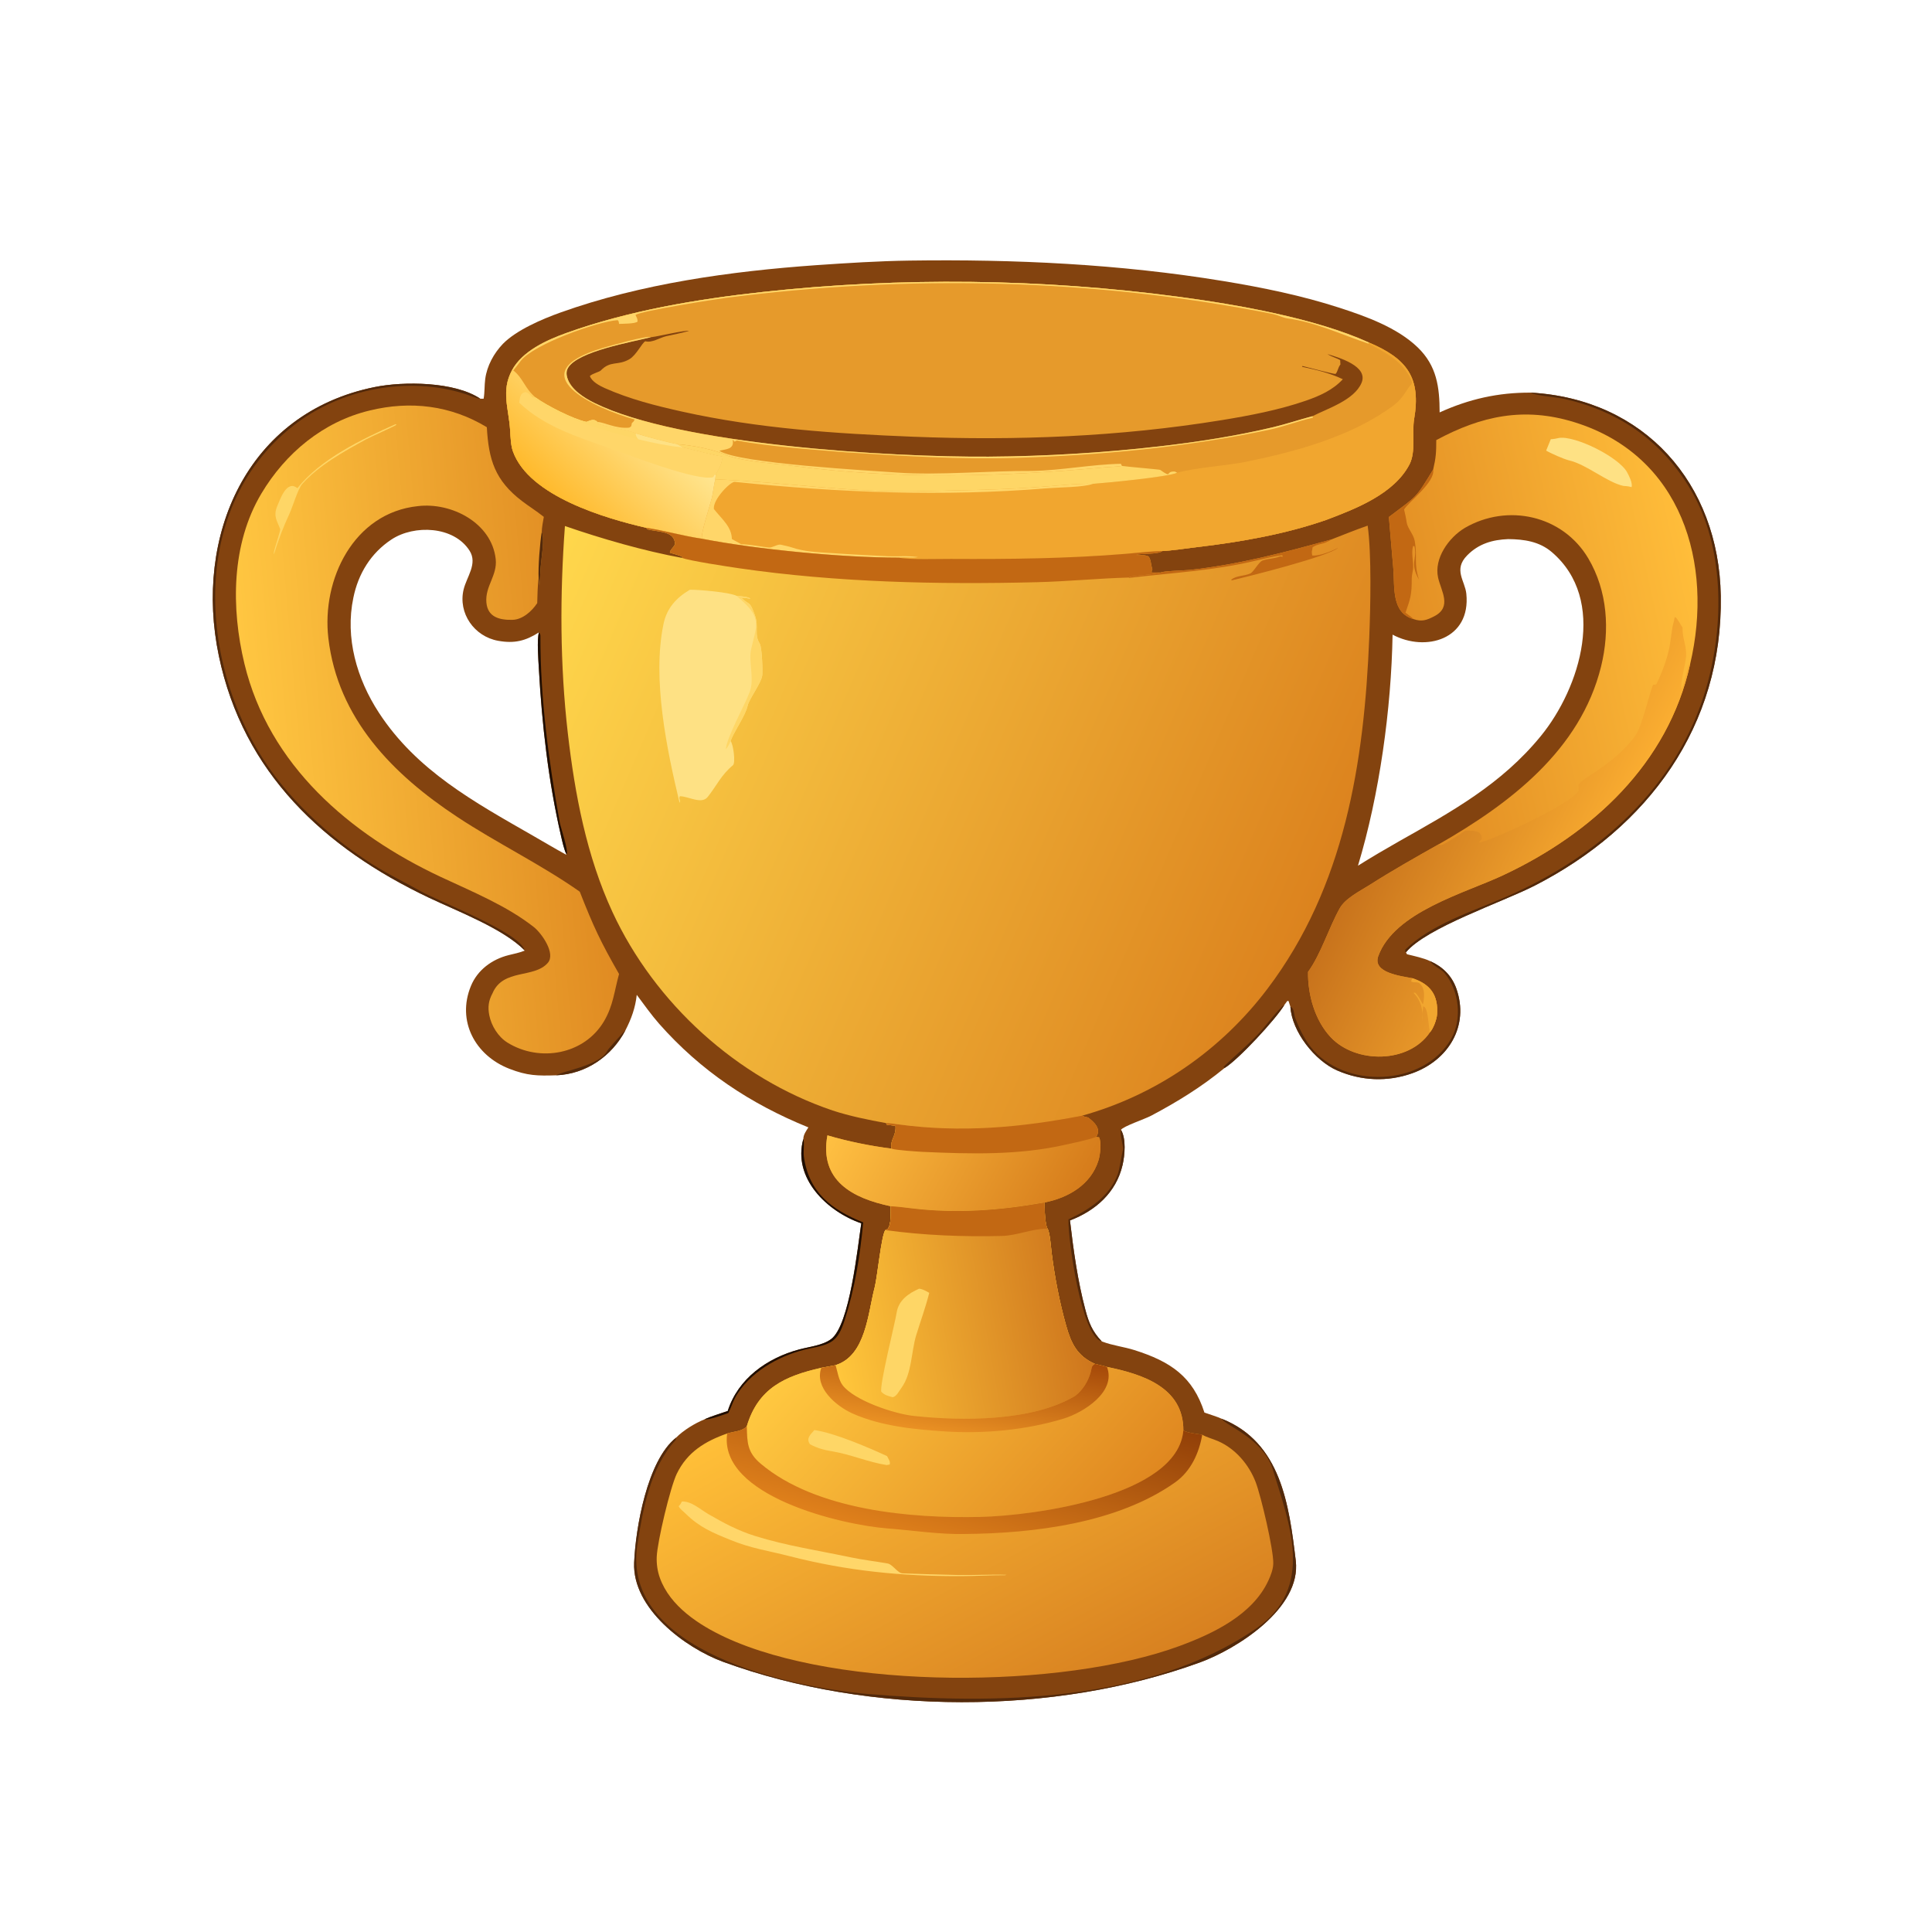 <?xml version="1.0" encoding="utf-8" ?><svg xmlns="http://www.w3.org/2000/svg" xmlns:xlink="http://www.w3.org/1999/xlink" width="2914" height="2914" viewBox="0 0 2914 2914"><path fill="#83430F" transform="scale(2.846 2.846)" d="M254.528 211.301C255.121 211.3 255.714 211.299 256.307 211.299C256.914 207.851 256.694 204.319 257.152 200.853C258.067 193.916 261.699 187.253 266.512 182.237C273.666 174.929 287.286 169.112 296.963 165.647C339.847 150.287 387.299 143.748 432.584 140.526C448.955 139.405 465.605 138.333 482 138.103C537.618 137.322 593.352 139.91 648.297 148.952C669.055 152.368 689.789 156.597 709.859 163.1C723.956 167.667 740.481 173.607 751.355 184.123C761.489 193.922 762.925 205.166 762.959 218.568C778.546 211.476 794.04 207.976 811.232 208.086C871.48 211.461 910.959 256.186 911.945 315.783C913.088 384.796 873.316 438.625 813.345 469.342C796.158 478.145 755.808 491.644 745.111 504.69L745.635 505.716C749.376 506.648 754.61 507.734 757.967 509.382C764.541 512.329 769.361 517.06 771.78 523.826C778.831 543.71 767.553 562.01 748.312 568.829C735.272 573.451 721.433 572.86 708.692 567.314C696.808 562.142 684.673 546.762 683.874 533.555L682.878 530.491L682.222 530.486L680.709 532.525C676.151 540.133 656.122 561.733 648.929 566.045C636.707 576.071 623.98 583.917 610.01 591.315C606.702 593.067 595.468 596.822 594.066 598.759C596.903 603.403 596.123 612.287 594.898 617.507C591.487 632.044 580.595 641.621 567.045 646.794C568.894 662.585 571.101 678.665 575.184 694.07C577.024 701.013 578.865 705.588 583.875 710.876L584.303 711.042C589.669 713.078 595.723 713.765 601.215 715.506C620.263 721.541 632.19 729.479 638.311 748.633C640.734 749.456 645.308 750.877 647.454 751.887C678.839 764.371 683.139 797.379 686.708 827.109C689.74 852.358 655.291 873.97 635.941 881.02C558.408 909.265 460.693 909.049 383.283 880.722C362.888 873.239 335.089 852.32 336.075 828.186C336.818 809.998 342.988 774.004 358.316 761.901C362.053 758.073 368.371 754.205 373.33 752.225C376.188 750.823 382.383 748.921 385.68 747.772C391.142 730.599 406.543 719.725 423.528 715.164C428.9 713.722 435.939 713.041 440.451 709.688C450.36 702.326 454.525 660.896 456.46 648.322C438.317 642.049 419.956 624.41 425.742 603.612C425.752 601.335 427.228 599.351 428.422 597.481C397.646 584.999 371.417 567.583 349.304 542.546C345.334 538.052 341.096 532.099 337.46 527.236C336.73 534.062 334.564 540.025 331.433 546.08C324.101 559.843 310.615 569.169 294.854 569.873C284.881 570.189 279.482 570.145 269.874 566.391C251.787 559.323 241.964 541.101 249.561 522.556C253.044 514.055 260.721 508.407 269.52 506.195C272.193 505.523 275.603 504.868 278.14 503.756C266.748 492.134 242.48 482.944 227.261 475.711C171.887 449.396 128.969 409.649 115.978 347.559C102.741 284.293 130.519 218.954 198.511 205.144C214.021 201.994 241.012 202.22 254.528 211.301ZM738.017 336.342C737.345 375.688 731.065 421.158 719.679 458.792C727.117 454.108 733.67 450.319 741.255 445.974C769.164 430.198 795.65 415.757 816.656 389.987C837.454 364.47 851.994 317.868 822.406 292.597C815.797 286.952 807.745 285.784 799.251 285.71C791.066 286.044 783.673 288.069 777.508 294.376C770.107 301.948 776.402 307.784 777.105 314.662C779.577 338.838 755.568 345.724 738.017 336.342ZM285.633 335.133C278.531 339.664 272.579 341.165 263.991 339.598C251.352 337.331 242.674 325.015 245.703 312.397C247.31 305.706 253.226 298.736 248.87 291.875C240.535 278.745 219.535 277.969 207.495 285.894C196.508 293.125 189.838 304.128 187.268 316.786C182.789 338.052 189.133 359.801 200.776 377.67C220.811 408.423 251.461 425.112 282.358 442.837C287.476 445.772 294.428 449.905 299.763 452.8C299.924 452.811 300.086 452.821 300.248 452.832C298.954 450.388 297.988 445.881 297.333 443.05C290.604 413.98 287.226 384.035 285.578 354.27C285.345 350.061 284.458 338.852 285.633 335.133Z"/><path fill="#52290B" transform="scale(2.846 2.846)" d="M647.454 751.887C678.839 764.371 683.139 797.379 686.708 827.109C689.74 852.358 655.291 873.97 635.941 881.02C558.408 909.265 460.693 909.049 383.283 880.722C362.888 873.239 335.089 852.32 336.075 828.186C336.818 809.998 342.988 774.004 358.316 761.901L358.083 763.204C344.61 777.735 340.629 800.179 337.77 818.752C329.072 875.263 418.954 894.065 459.523 897.719C526.673 903.347 608.531 902.62 665.89 862.924C696.976 841.41 683.32 807.393 674.472 778.625C669.477 762.383 649.323 755.48 647.454 751.887Z"/><path fill="#52290B" transform="scale(2.846 2.846)" d="M278.14 503.756C266.748 492.134 242.48 482.944 227.261 475.711C171.887 449.396 128.969 409.649 115.978 347.559C102.741 284.293 130.519 218.954 198.511 205.144C214.021 201.994 241.012 202.22 254.528 211.301C252.204 211.149 248.912 209.551 246.504 208.786C216.11 199.133 180.667 205.978 155.659 225.428C97.34 270.786 105.662 360.331 147.574 413.667C160.085 429.588 175.929 443.671 192.701 454.971C203.452 462.354 212.602 466.513 223.321 472.491C233.465 478.149 275.661 494.204 278.14 503.756Z"/><path fill="#52290B" transform="scale(2.846 2.846)" d="M811.232 208.086C871.48 211.461 910.959 256.186 911.945 315.783C913.088 384.796 873.316 438.625 813.345 469.342C796.158 478.145 755.808 491.644 745.111 504.69C744.489 503.895 744.659 504.374 744.785 503.203C758.537 489.84 780.312 482.97 797.747 475.454C846.836 454.292 889.265 416.919 904.356 364.118C913.877 331.208 913.785 289.788 896.29 260.009C880.755 233.566 857.936 217.956 828.992 211.399C825.058 210.508 813.022 209.589 811.232 208.086Z"/><path fill="#1F0E02" transform="scale(2.846 2.846)" d="M425.742 603.612C426.402 605.118 425.691 610.392 426.001 612.722C428.552 631.871 440.617 641.032 457.47 647.833C455.819 665.457 453.057 682.768 447.632 699.665C443.889 711.323 440.265 712.374 429.171 714.646C414.862 717.577 399.418 725.725 391.175 738.108C388.457 742.149 387.971 744.997 386 748.858C383.013 749.884 376.159 752.487 373.33 752.225C376.188 750.823 382.383 748.921 385.68 747.772C391.142 730.599 406.543 719.725 423.528 715.164C428.9 713.722 435.939 713.041 440.451 709.688C450.36 702.326 454.525 660.896 456.46 648.322C438.317 642.049 419.956 624.41 425.742 603.612Z"/><path fill="#52290B" transform="scale(2.846 2.846)" d="M757.967 509.382C764.541 512.329 769.361 517.06 771.78 523.826C778.831 543.71 767.553 562.01 748.312 568.829C735.272 573.451 721.433 572.86 708.692 567.314C696.808 562.142 684.673 546.762 683.874 533.555C685.97 534.148 685.664 537.603 686.424 539.566C688.392 544.652 690.988 550.093 694.291 554.423C711.819 577.45 754.619 576.064 769.119 550.386C775.053 539.878 773.242 524.781 765.507 515.647C763.635 513.437 759.33 511.94 757.967 509.382Z"/><path fill="#52290B" transform="scale(2.846 2.846)" d="M566.252 646.224C577.213 640.992 587.648 634.449 592.319 622.422C593.326 619.829 594.315 612.462 595.121 609.361C595.57 607.632 593.355 601.85 594.066 598.759C596.903 603.403 596.123 612.287 594.898 617.507C591.487 632.044 580.595 641.621 567.045 646.794C568.894 662.585 571.101 678.665 575.184 694.07C577.024 701.013 578.865 705.588 583.875 710.876C573.112 708.751 565.886 656.26 566.252 646.224Z"/><path fill="#52290B" transform="scale(2.846 2.846)" d="M294.854 569.873C296.928 567.882 318.065 564.747 321.815 556.893C322.282 555.914 331.085 546.179 331.433 546.08C324.101 559.843 310.615 569.169 294.854 569.873Z"/><path fill="#52290B" transform="scale(2.846 2.846)" d="M648.929 566.045L648.417 565.38C654.873 559.127 661.285 553.916 667.608 547.113C670.574 543.922 678.354 533.621 680.709 532.525C676.151 540.133 656.122 561.733 648.929 566.045Z"/><defs><linearGradient id="gradient_0" gradientUnits="userSpaceOnUse" x1="695.304" y1="482.612" x2="288.11" y2="307.676"><stop offset="0" stop-color="#DC831E"/><stop offset="1" stop-color="#FFD74C"/></linearGradient></defs><path fill="url(#gradient_0)" transform="scale(2.846 2.846)" d="M271.393 196.13C276.935 185.997 289.681 180.247 300.102 176.501C333.15 164.619 369.383 158.545 404.104 154.75C477.228 146.756 552.089 147.583 624.986 157.331C655.528 161.416 696.973 168.612 725.354 181.476C745.683 190.049 753.222 200.143 749.422 222.204C748.24 229.069 750.471 239.281 746.995 246.077C738.857 261.752 718.635 269.578 702.98 275.488C681.179 283.116 657.18 287.296 634.339 289.954C629.745 290.488 620.252 291.921 616.121 292.006C613.567 294.043 603.924 293.117 602.219 294.144C604.483 294.171 606.716 293.933 608.671 294.907C610.059 296.584 609.85 299.227 610.726 301.693C610.26 302.88 610.361 302.301 610.34 303.414L615.188 303.422C615.932 302.604 628.52 302.289 630.821 302.029C657.034 299.071 680.253 292.899 705.54 285.908C711.801 283.503 718.529 280.726 724.816 278.57C726.95 293.837 726.295 322.193 725.66 337.915C722.984 404.104 712.684 469.904 671.712 524.025C647.042 556.612 612.89 580.258 573.466 591.286C574.739 591.853 575.257 592.021 576.633 592.229C579.954 594.844 583.726 598.159 580.929 602.538L582.46 602.721C583.874 605.339 583.056 612.059 582.18 614.9C578.15 627.962 565.981 634.866 553.507 637.281C529.995 641.507 506.719 643.239 483.067 640.368C479.566 639.943 475.525 639.419 472.025 639.262C451.81 635.01 434.125 625.705 438.506 601.695C449.316 604.894 461.333 607.332 472.518 608.733C471.442 604.078 475.077 602.164 474.568 596.667L469.891 596.032L469.625 595.214C460.243 593.493 450.306 591.51 441.271 588.529C390.638 571.446 347.005 531.747 324.596 483.368C310.823 453.635 304.638 420.801 300.923 388.551C296.737 352.199 296.701 315.196 299.393 278.776C318.953 285.537 341.229 291.952 361.466 295.673L361.641 295.136C360.049 294.212 357.036 293.569 355.055 292.937C354.793 291.874 356.562 290.544 357.716 288.505C357.739 281.24 348.983 282.055 342.995 280.508L342.535 279.726C321.362 274.839 280.341 263.086 271.822 239.158C270.707 236.026 270.557 231.484 270.349 228.044C269.653 216.501 265.417 207.11 271.393 196.13Z"/><path fill="#E69A2B" transform="scale(2.846 2.846)" d="M271.393 196.13C276.935 185.997 289.681 180.247 300.102 176.501C333.15 164.619 369.383 158.545 404.104 154.75C477.228 146.756 552.089 147.583 624.986 157.331C655.528 161.416 696.973 168.612 725.354 181.476C745.683 190.049 753.222 200.143 749.422 222.204C748.24 229.069 750.471 239.281 746.995 246.077C738.857 261.752 718.635 269.578 702.98 275.488C681.179 283.116 657.18 287.296 634.339 289.954C629.745 290.488 620.252 291.921 616.121 292.006C609.877 292.156 603.152 292.975 596.88 293.495C565.96 296.062 534.895 296.371 503.883 296.202C497.168 296.165 482.522 296.726 476.388 295.535C446.008 295.523 401.03 291.154 372.027 285.508C361.91 284.054 352.197 281.152 342.535 279.726C321.362 274.839 280.341 263.086 271.822 239.158C270.707 236.026 270.557 231.484 270.349 228.044C269.653 216.501 265.417 207.11 271.393 196.13Z"/><path fill="#F1A62F" transform="scale(2.846 2.846)" d="M725.354 181.476C745.683 190.049 753.222 200.143 749.422 222.204C748.24 229.069 750.471 239.281 746.995 246.077C738.857 261.752 718.635 269.578 702.98 275.488C681.179 283.116 657.18 287.296 634.339 289.954C629.745 290.488 620.252 291.921 616.121 292.006C609.877 292.156 603.152 292.975 596.88 293.495C565.96 296.062 534.895 296.371 503.883 296.202C497.168 296.165 482.522 296.726 476.388 295.535C446.008 295.523 401.03 291.154 372.027 285.508C371.183 283.288 376.541 266.984 377.308 263.721C378.01 260.734 378.247 257.001 379.127 254.031C415.542 255.482 451.54 261.291 488.193 260.324C508.353 259.793 528.38 259.712 548.526 258.241C556.427 257.805 571.842 256.018 579.253 256.416C586.102 255.901 618.772 252.839 623.86 250.538C633.304 247.839 649.741 246.825 660.194 244.762C686.864 239.336 716.184 231.363 738.321 215.023C742.494 211.944 743.91 209.262 746.632 205.229C747.74 203.587 748.99 203.713 747.761 201.06C743.334 191.5 734.109 186.684 725.222 182.13L725.354 181.476Z"/><path fill="#FFD669" transform="scale(2.846 2.846)" d="M379.127 254.031C415.542 255.482 451.54 261.291 488.193 260.324C508.353 259.793 528.38 259.712 548.526 258.241C556.427 257.805 571.842 256.018 579.253 256.416C574.442 258.28 561.166 258.261 555.139 258.756C499.637 263.314 444.71 261.077 389.408 255.381C387.144 255.148 377.73 264.688 378.332 269.765C382.645 275.212 387.748 279.148 387.864 285.665C387.866 285.748 391.97 287.847 392.734 288.402L393.446 288.434C398.129 288.667 402.655 289.594 407.298 290.171C409.102 290.498 412.114 288.254 413.773 288.664C415.547 289.101 417.907 289.529 419.623 290.114C426.376 292.419 432.854 292.565 439.932 293.06C450.112 293.772 460.529 294.291 470.742 294.795C477.14 295.03 479.536 294.379 486.53 295.223C483.271 295.887 480.145 295.043 476.388 295.535C446.008 295.523 401.03 291.154 372.027 285.508C371.183 283.288 376.541 266.984 377.308 263.721C378.01 260.734 378.247 257.001 379.127 254.031Z"/><defs><linearGradient id="gradient_1" gradientUnits="userSpaceOnUse" x1="296.54" y1="266.012" x2="340.782" y2="219.827"><stop offset="0" stop-color="#FFBA2D"/><stop offset="1" stop-color="#FFE48D"/></linearGradient></defs><path fill="url(#gradient_1)" transform="scale(2.846 2.846)" d="M271.393 196.13L272.022 196.315C277.394 200.528 277.924 205.7 283.869 210.699C289.726 214.931 303.745 222.12 310.77 223.596C312.933 222.828 314.707 221.699 316.61 223.639L316.603 224.55C320.134 226.266 333.16 227.795 336.896 229.711C341.833 231.278 353.689 234.456 358.961 235.416L362.05 237.202C368.399 238.659 376.843 241.004 382.951 242.067C381.993 247.14 381.602 246.808 379.296 251.525L379.127 254.031C378.247 257.001 378.01 260.734 377.308 263.721C376.541 266.984 371.183 283.288 372.027 285.508C361.91 284.054 352.197 281.152 342.535 279.726C321.362 274.839 280.341 263.086 271.822 239.158C270.707 236.026 270.557 231.484 270.349 228.044C269.653 216.501 265.417 207.11 271.393 196.13Z"/><path fill="#FFD669" transform="scale(2.846 2.846)" d="M275.15 213.395C275.634 210.746 275.488 208.411 278.41 207.797C280.357 208.321 280.839 209.172 282.29 210.719L283.869 210.699C289.726 214.931 303.745 222.12 310.77 223.596C312.933 222.828 314.707 221.699 316.61 223.639L316.603 224.55C320.134 226.266 333.16 227.795 336.896 229.711C341.833 231.278 353.689 234.456 358.961 235.416L362.05 237.202C368.399 238.659 376.843 241.004 382.951 242.067C381.993 247.14 381.602 246.808 379.296 251.525C378.318 251.825 378.78 251.633 378.009 252.852C369.959 255.45 332.026 240.684 322.465 237.326C305.793 231.472 288.149 225.87 275.15 213.395Z"/><path fill="#FED666" transform="scale(2.846 2.846)" d="M283.869 210.699C289.726 214.931 303.745 222.12 310.77 223.596C312.933 222.828 314.707 221.699 316.61 223.639L316.603 224.55C320.134 226.266 333.16 227.795 336.896 229.711C337.158 231.502 337.252 231.451 338.325 232.824C322.116 228.74 295.008 221.567 282.29 210.719L283.869 210.699Z"/><path fill="#FEE184" transform="scale(2.846 2.846)" d="M336.896 229.711C341.833 231.278 353.689 234.456 358.961 235.416L362.05 237.202C353.241 236.187 346.935 234.9 338.325 232.824C337.252 231.451 337.158 231.502 336.896 229.711Z"/><path fill="#83430F" transform="scale(2.846 2.846)" d="M344.9 178.712L345.378 178.661C348.928 178.245 363.319 174.811 365.137 175.376C361.13 176.55 357.083 177.233 353.022 178.18C349.561 178.987 345.548 181.825 342.006 180.869C340.302 181.572 337.282 188.206 333.567 190.364C327.33 193.986 323.683 190.896 318.399 196.331C317.564 197.189 314.001 197.891 312.619 199.29C313.624 202.228 317.717 204.432 320.495 205.668C333.648 211.523 347.649 215.07 361.597 218.163C402.007 227.125 442.766 229.808 483.974 231.451C538.455 233.623 593.298 231.45 647.173 222.707C662.072 220.289 677.751 217.306 692.012 212.37C699.321 209.839 706.347 206.737 711.655 200.982C704.366 197.534 697.855 196.087 690.031 194.368L690.253 193.962L691.02 194.162C693.43 194.778 706.419 198.175 707.772 198.181C708.972 196.99 708.937 195.121 710.375 193.124L710.242 190.876C708.18 189.567 706.057 189.319 703.511 187.645C709.348 189.46 725.463 193.976 721.53 203C717.564 212.101 703.685 216.426 695.55 220.574C688.572 222.397 681.746 224.732 674.719 226.401C654.908 231.107 634.437 234.266 614.219 236.584C584.424 240 553.968 241.809 523.971 242.01C472.317 242.357 359.997 235.833 314.988 213.526C309.469 210.791 302.52 206.415 300.65 200.211C300.097 198.374 300.067 196.629 301.065 194.931C306.239 186.134 335.144 181.198 344.9 178.712Z"/><path fill="#FED666" transform="scale(2.846 2.846)" d="M358.961 235.416C365.896 235.817 379.412 238.296 385.712 241.576C396.521 244.943 410.269 245.601 421.492 247.06C476.122 254.163 530.854 252.725 585.579 247.669C588.594 247.391 591.571 247.425 594.594 246.918C596.403 247.27 614.528 248.785 614.864 249.023C621.623 253.799 617.228 249.509 622.695 249.923L623.86 250.538C618.772 252.839 586.102 255.901 579.253 256.416C571.842 256.018 556.427 257.805 548.526 258.241C528.38 259.712 508.353 259.793 488.193 260.324C451.54 261.291 415.542 255.482 379.127 254.031L379.296 251.525C381.602 246.808 381.993 247.14 382.951 242.067C376.843 241.004 368.399 238.659 362.05 237.202L358.961 235.416Z"/><path fill="#FFD669" transform="scale(2.846 2.846)" d="M316.61 223.639C319.835 223.564 326.362 227.38 333.493 226.622C334.94 225.646 334.369 226.318 334.866 224.236C335.913 223.182 335.763 223.571 336.316 222.311C315.185 216.397 274.449 197.822 319.285 184.442C322.896 183.364 343.171 177.598 344.9 178.712C335.144 181.198 306.239 186.134 301.065 194.931C300.067 196.629 300.097 198.374 300.65 200.211C302.52 206.415 309.469 210.791 314.988 213.526C359.997 235.833 472.317 242.357 523.971 242.01C553.968 241.809 584.424 240 614.219 236.584C634.437 234.266 654.908 231.107 674.719 226.401C681.746 224.732 688.572 222.397 695.55 220.574L695.855 221.351L695.114 221.517C687.805 223.209 680.386 226.111 672.671 227.742C628.842 237.009 583.604 241.207 538.864 242.645C508.898 243.608 478.086 241.64 448.24 239.724C430.67 238.216 407.677 236.68 390.537 233.46L389.302 234.049L388.266 233.011C389.365 238.33 384.63 237.926 381.258 238.908C391.273 245.62 461.192 249.408 475.913 250.468C496.894 251.979 525.41 249.421 547.048 249.588C562.327 249.322 578.616 246.084 594.022 245.795C594.212 246.169 594.403 246.544 594.594 246.918C591.571 247.425 588.594 247.391 585.579 247.669C530.854 252.725 476.122 254.163 421.492 247.06C410.269 245.601 396.521 244.943 385.712 241.576C379.412 238.296 365.896 235.817 358.961 235.416C353.689 234.456 341.833 231.278 336.896 229.711C333.16 227.795 320.134 226.266 316.603 224.55L316.61 223.639Z"/><path fill="#FFD669" transform="scale(2.846 2.846)" d="M271.393 196.13C276.935 185.997 289.681 180.247 300.102 176.501C333.15 164.619 369.383 158.545 404.104 154.75C477.228 146.756 552.089 147.583 624.986 157.331C655.528 161.416 696.973 168.612 725.354 181.476L725.222 182.13C711.01 177.346 697.145 170.677 681.979 168.693C679.479 168.203 676.859 166.861 674.432 166.38C579.372 147.53 480.664 145.44 384.636 157.867C378.515 158.659 339.192 164.863 336.796 166.931C337.543 168.544 337.875 168.74 337.889 170.415C336.686 171.621 330.298 171.538 328.083 171.659C327.888 170.545 328.084 170.508 327.375 169.66C316.605 170.349 282.822 182.435 276.016 191.218C275.265 192.186 272.363 196.02 272.022 196.315L271.393 196.13Z"/><defs><linearGradient id="gradient_2" gradientUnits="userSpaceOnUse" x1="565.519" y1="643.962" x2="450.907" y2="581.242"><stop offset="0" stop-color="#D67C1B"/><stop offset="1" stop-color="#FFC042"/></linearGradient></defs><path fill="url(#gradient_2)" transform="scale(2.846 2.846)" d="M469.625 595.214C471.055 595.114 474.369 595.643 475.958 595.861C509.097 600.395 540.806 597.607 573.466 591.286C574.739 591.853 575.257 592.021 576.633 592.229C579.954 594.844 583.726 598.159 580.929 602.538L582.46 602.721C583.874 605.339 583.056 612.059 582.18 614.9C578.15 627.962 565.981 634.866 553.507 637.281C529.995 641.507 506.719 643.239 483.067 640.368C479.566 639.943 475.525 639.419 472.025 639.262C451.81 635.01 434.125 625.705 438.506 601.695C449.316 604.894 461.333 607.332 472.518 608.733C471.442 604.078 475.077 602.164 474.568 596.667L469.891 596.032L469.625 595.214Z"/><path fill="#C26813" transform="scale(2.846 2.846)" d="M469.625 595.214C471.055 595.114 474.369 595.643 475.958 595.861C509.097 600.395 540.806 597.607 573.466 591.286C574.739 591.853 575.257 592.021 576.633 592.229C579.954 594.844 583.726 598.159 580.929 602.538C576.099 604.297 569.897 605.454 564.836 606.613C539.953 612.309 514.352 611.591 489.023 610.447C486.72 610.343 474.432 609.546 472.518 608.733C471.442 604.078 475.077 602.164 474.568 596.667L469.891 596.032L469.625 595.214Z"/><path fill="#C26813" transform="scale(2.846 2.846)" d="M342.535 279.726C352.197 281.152 361.91 284.054 372.027 285.508C401.03 291.154 446.008 295.523 476.388 295.535C482.522 296.726 497.168 296.165 503.883 296.202C534.895 296.371 565.96 296.062 596.88 293.495C603.152 292.975 609.877 292.156 616.121 292.006C613.567 294.043 603.924 293.117 602.219 294.144C604.483 294.171 606.716 293.933 608.671 294.907C610.059 296.584 609.85 299.227 610.726 301.693C610.26 302.88 610.361 302.301 610.34 303.414L615.188 303.422C611.228 304.693 599.266 305.01 598.118 306.08C582.129 306.51 565.643 308.154 549.399 308.552C496.998 309.836 443.4 308.681 391.491 301.128C386.107 300.344 365.354 297.209 361.466 295.673L361.641 295.136C360.049 294.212 357.036 293.569 355.055 292.937C354.793 291.874 356.562 290.544 357.716 288.505C357.739 281.24 348.983 282.055 342.995 280.508L342.535 279.726Z"/><path fill="#C26813" transform="scale(2.846 2.846)" d="M615.188 303.422C615.932 302.604 628.52 302.289 630.821 302.029C657.034 299.071 680.253 292.899 705.54 285.908C701.738 288.721 698.037 287.982 695.547 290.175C695.568 292.031 694.887 291.491 695.434 294.383C699.164 294.833 705.975 292.048 709.249 290.264C704.083 294.925 661.477 305.538 652.801 307.567L652.456 307.206C655.496 304.92 659.226 305.372 662.511 303.968C664.427 303.149 667.054 297.801 669.088 297.072C672.392 295.889 675.044 296.214 678.535 294.832L679.768 295.116L679.579 294.235C675.465 294.752 670.164 296.006 666.031 297.008C643.626 302.44 621.148 303.553 598.452 306.259L598.118 306.08C599.266 305.01 611.228 304.693 615.188 303.422Z"/><path fill="#FEE184" transform="scale(2.846 2.846)" d="M365.599 312.54C370.434 312.472 386.587 313.873 390.341 315.758C392.07 315.932 396.659 316.166 397.709 317.323C396.157 317.08 394.539 316.654 393.061 317.019C397.494 321.019 397.193 318.245 400.028 325.942C402.366 332.286 399.457 336.209 402.677 341.193C403.871 343.599 404.243 355.743 403.958 357.957C403.442 361.972 396.92 370.601 396.236 373.936C395.136 379.304 388.032 389.137 387.238 392.789C388.685 394.643 389.894 404.361 388.452 405.542C382.231 410.64 379.896 416.261 375.065 422.347C371.81 426.447 365.08 422.09 360.361 421.955C359.38 423.448 360.924 423.619 360.157 425.517C353.355 397.014 345.56 359.82 351.63 330.704C353.383 322.294 358.37 316.824 365.599 312.54Z"/><path fill="#FED666" transform="scale(2.846 2.846)" d="M390.341 315.758C392.07 315.932 396.659 316.166 397.709 317.323C396.157 317.08 394.539 316.654 393.061 317.019C397.494 321.019 397.193 318.245 400.028 325.942C402.366 332.286 399.457 336.209 402.677 341.193C403.871 343.599 404.243 355.743 403.958 357.957C403.442 361.972 396.92 370.601 396.236 373.936C395.136 379.304 388.032 389.137 387.238 392.789C386.297 394.672 385.971 395.479 384.675 397.097C384.927 391.223 394.857 373.319 397.088 367.259C400.125 360.489 396.62 350.888 398.013 344.34C400.507 332.616 404.192 328.165 393.429 318.502L390.341 315.758Z"/><defs><linearGradient id="gradient_3" gradientUnits="userSpaceOnUse" x1="559.903" y1="908.061" x2="458.375" y2="719.869"><stop offset="0" stop-color="#D88120"/><stop offset="1" stop-color="#FFBF38"/></linearGradient></defs><path fill="url(#gradient_3)" transform="scale(2.846 2.846)" d="M472.025 639.262C475.525 639.419 479.566 639.943 483.067 640.368C506.719 643.239 529.995 641.507 553.507 637.281C553.484 639.878 553.849 649.158 555.112 651.09C556.412 652.794 556.999 661.406 557.354 664.187C558.998 677.068 561.475 689.9 564.978 702.409C567.641 711.919 570.79 718.583 580.248 722.804C581.567 723.133 585.567 724.021 586.639 724.416C605.045 728.2 627.276 735.029 627.133 758.064C628.909 759.319 634.688 759.963 637.143 760.352C639.629 761.786 642.835 762.57 645.503 763.737C654.785 767.799 661.932 776.204 665.493 785.554C668.308 792.945 674.966 821.207 674.792 828.637C674.72 831.701 673.483 834.852 672.212 837.616C663.85 855.801 642.94 865.743 625.154 872.304C563.028 895.225 444.694 895.804 384.328 867.691C370.543 861.271 355.095 851.268 349.718 836.242C348.427 832.635 347.896 828.899 348.044 825.072C348.355 817.03 355.234 788.163 358.646 781.091C364.207 769.563 373.658 763.812 385.378 759.699C389.04 758.559 393.251 758.631 395.766 755.897C401.757 735.71 415.924 729.236 435.282 724.887C437.801 724.481 440.316 723.973 442.822 723.491C458.966 718.441 459.968 695.841 463.556 682.241C464.946 676.974 467.12 654.403 469.208 651.907L470.44 651.325C472.442 648.863 472 642.608 472.025 639.262Z"/><defs><linearGradient id="gradient_4" gradientUnits="userSpaceOnUse" x1="577.85" y1="818.207" x2="444.781" y2="696.696"><stop offset="0" stop-color="#E08820"/><stop offset="1" stop-color="#FFC840"/></linearGradient></defs><path fill="url(#gradient_4)" transform="scale(2.846 2.846)" d="M472.025 639.262C475.525 639.419 479.566 639.943 483.067 640.368C506.719 643.239 529.995 641.507 553.507 637.281C553.484 639.878 553.849 649.158 555.112 651.09C556.412 652.794 556.999 661.406 557.354 664.187C558.998 677.068 561.475 689.9 564.978 702.409C567.641 711.919 570.79 718.583 580.248 722.804C581.567 723.133 585.567 724.021 586.639 724.416C605.045 728.2 627.276 735.029 627.133 758.064C624.207 792.985 548.141 803.227 519.717 803.916C483.03 804.806 432.475 800.458 403.129 775.704C395.964 769.659 395.994 764.489 395.766 755.897C401.757 735.71 415.924 729.236 435.282 724.887C437.801 724.481 440.316 723.973 442.822 723.491C458.966 718.441 459.968 695.841 463.556 682.241C464.946 676.974 467.12 654.403 469.208 651.907L470.44 651.325C472.442 648.863 472 642.608 472.025 639.262Z"/><defs><linearGradient id="gradient_5" gradientUnits="userSpaceOnUse" x1="571.321" y1="688.681" x2="441.515" y2="712.397"><stop offset="0" stop-color="#CF771D"/><stop offset="1" stop-color="#FFC63B"/></linearGradient></defs><path fill="url(#gradient_5)" transform="scale(2.846 2.846)" d="M472.025 639.262C475.525 639.419 479.566 639.943 483.067 640.368C506.719 643.239 529.995 641.507 553.507 637.281C553.484 639.878 553.849 649.158 555.112 651.09C556.412 652.794 556.999 661.406 557.354 664.187C558.998 677.068 561.475 689.9 564.978 702.409C567.641 711.919 570.79 718.583 580.248 722.804C578.095 724.344 578.781 724.637 577.986 727.389C576.622 732.115 573.813 736.684 569.869 739.717C547.235 753.369 509.705 753.159 484.124 750.384C473.88 749.273 452.872 742.295 446.578 734.169C444.421 731.384 443.816 726.706 442.822 723.491C458.966 718.441 459.968 695.841 463.556 682.241C464.946 676.974 467.12 654.403 469.208 651.907L470.44 651.325C472.442 648.863 472 642.608 472.025 639.262Z"/><path fill="#C26813" transform="scale(2.846 2.846)" d="M472.025 639.262C475.525 639.419 479.566 639.943 483.067 640.368C506.719 643.239 529.995 641.507 553.507 637.281C553.484 639.878 553.849 649.158 555.112 651.09C546.666 651.206 539.012 654.815 530.874 655.016C510.438 655.521 489.425 654.689 469.208 651.907L470.44 651.325C472.442 648.863 472 642.608 472.025 639.262Z"/><path fill="#FED666" transform="scale(2.846 2.846)" d="M487.109 682.962C489.325 683.271 490.516 684.106 492.47 685.162C490.433 693.199 487.951 699.807 485.569 707.572C482.903 716.264 483.33 727.76 477.804 735.391C476.378 737.36 475.144 740.056 473.103 740.477C470.641 739.825 468.857 739.409 467.072 737.618C465.976 734.347 474.288 701.411 475.21 695.563C476.221 689.146 481.4 685.455 487.109 682.962Z"/><defs><linearGradient id="gradient_6" gradientUnits="userSpaceOnUse" x1="513.842" y1="711.32" x2="505.2" y2="760.273"><stop offset="0" stop-color="#A54909"/><stop offset="1" stop-color="#E99023"/></linearGradient></defs><path fill="url(#gradient_6)" transform="scale(2.846 2.846)" d="M580.248 722.804C581.567 723.133 585.567 724.021 586.639 724.416C591.739 737.673 574.167 748.617 563.623 751.84C544.121 757.801 521.692 759.939 501.348 758.645C484.909 757.6 466.752 755.828 451.746 749.07C443.174 745.21 431.425 735.345 435.282 724.887C437.801 724.481 440.316 723.973 442.822 723.491C443.816 726.706 444.421 731.384 446.578 734.169C452.872 742.295 473.88 749.273 484.124 750.384C509.705 753.159 547.235 753.369 569.869 739.717C573.813 736.684 576.622 732.115 577.986 727.389C578.781 724.637 578.095 724.344 580.248 722.804Z"/><path fill="#FED666" transform="scale(2.846 2.846)" d="M431.6 757.885C442.166 759.346 460.568 767.259 470.133 771.699C471.035 773.571 471.959 774.578 471.502 776.155L469.884 776.424C460.086 774.879 450.682 770.723 440.854 769.123C436.742 768.453 432.869 767.416 429.214 765.356C427.096 762.172 429.485 760.326 431.6 757.885Z"/><defs><linearGradient id="gradient_7" gradientUnits="userSpaceOnUse" x1="520.78" y1="727.507" x2="494.365" y2="819.354"><stop offset="0" stop-color="#924008"/><stop offset="1" stop-color="#DF801B"/></linearGradient></defs><path fill="url(#gradient_7)" transform="scale(2.846 2.846)" d="M395.766 755.897C395.994 764.489 395.964 769.659 403.129 775.704C432.475 800.458 483.03 804.806 519.717 803.916C548.141 803.227 624.207 792.985 627.133 758.064C628.909 759.319 634.688 759.963 637.143 760.352C635.466 770.08 631.136 779.692 622.754 785.625C592.169 807.274 547.931 812.612 511.385 812.963C497.716 813.271 484.027 811.05 470.498 810.036C446.179 808.213 380.711 792.843 385.378 759.699C389.04 758.559 393.251 758.631 395.766 755.897Z"/><path fill="#FFD669" transform="scale(2.846 2.846)" d="M361.373 795.744C366.467 795.509 371.075 799.921 375.526 802.495C383.706 807.225 391.141 811.2 400.189 814.022C417.043 819.28 434.061 821.776 451.258 825.418C457.315 826.705 464.015 827.437 470.148 828.547C472.955 828.805 475.636 833.711 478.295 833.819C488.147 834.223 497.994 834.503 507.852 834.701C516.417 834.873 524.857 834.285 533.418 834.603L532.625 834.797C525.146 834.77 517.255 835.248 509.691 835.287C478.146 835.449 448.868 832.55 418.21 824.662C407.129 821.812 398.127 820.636 386.96 816.06C377.63 812.237 370.686 809.446 363.207 802.027C361.915 800.745 360.398 799.828 359.676 798.241C360.546 797.447 360.839 796.787 361.373 795.744Z"/><defs><linearGradient id="gradient_8" gradientUnits="userSpaceOnUse" x1="748.357" y1="342.117" x2="899.613" y2="309.002"><stop offset="0" stop-color="#E38F24"/><stop offset="1" stop-color="#FFBD3A"/></linearGradient></defs><path fill="url(#gradient_8)" transform="scale(2.846 2.846)" d="M761.172 233.234C785.03 220.384 807.656 215.509 834.269 223.719C891.177 241.275 908.374 298.505 895.686 352.085C883.99 404.641 843.995 441.649 796.441 463.918C776.171 473.409 738.949 483.304 730.444 506.693C727.206 515.599 742.64 517.284 748.488 518.419C757.827 521.514 762.383 527.163 761.577 537.73C761.376 540.366 759.625 545.083 757.837 547.041C746.614 563.721 718.519 563.819 705.237 549.705C696.815 540.754 693.033 527.101 693.222 515.07C700.011 505.746 704.306 491.503 710.084 481.253C713.051 475.99 720.86 472.18 725.978 468.914C737.871 461.327 750.208 454.365 762.488 447.435C799.84 426.088 837.56 397.638 848.503 353.254C853.241 334.035 851.971 313.182 841.732 295.911C828.168 273.033 798.906 266.619 776.26 279.804C767.821 284.862 759.843 295.966 762.155 306.195C763.762 313.302 769.684 321.678 760.094 326.614C756.153 328.642 753.516 329.614 749.174 328.117C737.354 324.875 739.17 311.225 738.417 301.456L736.059 274C751.347 262.429 750.083 264.391 759.534 248.834C761.005 242.59 761.162 239.683 761.172 233.234Z"/><defs><linearGradient id="gradient_9" gradientUnits="userSpaceOnUse" x1="742.952" y1="412.822" x2="845.472" y2="462.179"><stop offset="0" stop-color="#C8731C"/><stop offset="1" stop-color="#FAAD31"/></linearGradient></defs><path fill="url(#gradient_9)" transform="scale(2.846 2.846)" d="M776.565 440.228C779.135 440.202 781.925 440.066 784.086 441.384C785.261 442.88 785.166 442.849 785.317 444.654L783.892 446.245L784.296 446.476C792.152 444.771 833.716 425.601 836.617 418.954C836.587 418.477 836.469 416.32 836.547 416.035C837.006 414.355 843.263 410.633 845.308 409.227C852.968 403.957 860.659 398.078 866.369 390.308C870.311 384.944 873.49 369.511 876.05 362.926C876.118 362.75 877.589 363.06 877.859 362.534C880.747 356.571 883.447 349.556 884.761 342.944C885.615 338.649 885.83 333.463 887.163 329.066C887.449 328.123 887.019 328.194 887.703 326.976C888.894 327.554 890.643 331.075 891.686 332.631C891.627 338.898 893.827 341.676 893.575 347.81C893.449 350.862 890.292 363.026 891.117 365.075C892.397 363.223 893.966 355.279 894.879 352.418L895.686 352.085C883.99 404.641 843.995 441.649 796.441 463.918C776.171 473.409 738.949 483.304 730.444 506.693C727.206 515.599 742.64 517.284 748.488 518.419C757.827 521.514 762.383 527.163 761.577 537.73C761.376 540.366 759.625 545.083 757.837 547.041C746.614 563.721 718.519 563.819 705.237 549.705C696.815 540.754 693.033 527.101 693.222 515.07C700.011 505.746 704.306 491.503 710.084 481.253C713.051 475.99 720.86 472.18 725.978 468.914C737.871 461.327 750.208 454.365 762.488 447.435L763.401 447.928C765.483 447.837 774.135 441.818 776.565 440.228Z"/><path fill="#F1A62F" transform="scale(2.846 2.846)" d="M748.488 518.419C757.827 521.514 762.383 527.163 761.577 537.73C761.376 540.366 759.625 545.083 757.837 547.041L757.419 546.467L757.629 545.867C756.915 543.023 756.825 533.295 754.184 533.374C754.068 535.257 753.702 539.218 754.008 540.936L753.716 540.007L753.963 540.766C754.286 535.468 753.008 529.98 749.136 526.204L749.898 526.057C751.726 527.683 752.724 529.93 753.93 532.114L754.223 531.977C754.827 528.625 755.353 524.17 752.682 521.457C751.175 519.927 749.866 521.11 747.88 520.198C748.048 519.118 747.994 519.435 748.488 518.419Z"/><path fill="#C26813" transform="scale(2.846 2.846)" d="M759.534 248.834C760.785 255.471 746.426 266 744.117 270.027C744.656 272.427 745.125 274.33 745.471 276.782C745.928 280.022 749.148 283.163 749.765 286.71C751.307 295.571 749.11 298.121 751.995 307.153C746.953 298.23 751.253 296.389 749.603 289.414L748.849 289.424C747.882 293.243 749.042 296.96 748.917 300.832C748.868 302.361 748.163 304.863 748.172 306.534C748.215 314.96 747.565 317.044 744.865 324.698C746.142 325.657 748.059 327.041 749.174 328.117C737.354 324.875 739.17 311.225 738.417 301.456L736.059 274C751.347 262.429 750.083 264.391 759.534 248.834Z"/><path fill="#FEE184" transform="scale(2.846 2.846)" d="M826.196 232.102C834.644 230.724 858.014 242.208 862.352 250.37C863.4 252.341 865.253 255.876 864.711 258.154C863.341 257.82 862.813 257.675 861.394 257.587L860.395 257.531C851.648 255.629 841.025 246.191 831.489 243.969C828.884 243.362 821.61 240.156 819.414 238.798L821.865 232.754C823.45 232.745 824.633 232.409 826.196 232.102Z"/><defs><linearGradient id="gradient_10" gradientUnits="userSpaceOnUse" x1="315.345" y1="380.968" x2="132.067" y2="396.787"><stop offset="0" stop-color="#E08B22"/><stop offset="1" stop-color="#FFC641"/></linearGradient></defs><path fill="url(#gradient_10)" transform="scale(2.846 2.846)" d="M328.078 516.185C325.575 525.122 325.045 532.822 320.138 541.165C309.7 558.912 286.035 563.092 269.002 552.584C264.017 549.508 260.4 543.671 259.283 537.948C258.453 533.696 258.935 530.238 261.012 526.408C266.641 513.144 283.083 518.692 290.343 510.265C294.602 505.32 287.109 494.671 282.978 491.361C268.518 479.969 250.191 472.531 233.569 464.732C185.364 442.117 142.54 405.63 129.538 351.752C122.454 322.397 122.52 288.4 138.503 261.594C151.287 240.152 171.27 223.477 195.858 217.566C217.525 212.261 238.89 214.806 258.003 226.403C258.981 243.621 262.248 254.565 276.644 265.542C280.25 268.292 284.257 270.789 287.779 273.589L288.202 273.929C287.824 276.173 287.121 279.646 287.119 281.814C288.817 285.217 286.781 296.659 286.504 300.79C286.425 301.963 285.992 310.07 285.883 310.311L285.449 306.483C284.881 310.109 284.845 315.813 284.708 319.632C281.842 323.976 276.914 328.392 271.515 328.498C264.676 328.632 258.472 327.045 257.776 319.357C256.989 310.646 263.673 305.012 262.709 296.294C260.582 277.069 239.273 266.107 221.485 268.226C187.456 271.784 170.38 307.06 174.02 338.209C179.005 380.861 208.202 410.399 242.302 432.923C263.359 446.831 286.234 457.854 306.913 472.315C307.038 472.42 307.162 472.524 307.286 472.629C314.512 491.032 318.213 498.983 328.078 516.185Z"/><path fill="#52290B" transform="scale(2.846 2.846)" d="M287.119 281.814C288.817 285.217 286.781 296.659 286.504 300.79C286.425 301.963 285.992 310.07 285.883 310.311L285.449 306.483C285.159 300.43 286.111 287.929 287.119 281.814Z"/><path fill="#FED666" transform="scale(2.846 2.846)" d="M209.563 224.845L210.18 225.076C209.684 225.638 196.615 231.419 194.017 232.835C182.586 239.066 168.728 246.734 160.083 256.595C157.935 259.045 154.986 268.844 153.517 272.015C149.967 279.677 147.61 285.875 145.146 293.865C145.017 292.601 145.261 292.193 145.571 290.919C146.016 289.059 148.737 281.041 148.494 280.391C146.867 276.036 144.649 273.539 146.973 268.128C148.371 264.871 151.922 254.034 157.592 258.723C169.733 243.343 191.881 232.667 209.563 224.845Z"/><path fill="#1F0E02" transform="scale(2.846 2.846)" d="M285.633 335.133C286.14 335.833 286.397 336.188 286.396 337.101C286.362 370.34 290.751 403.124 296.634 435.767C297.164 438.707 301.493 451.081 300.248 452.832C298.954 450.388 297.988 445.881 297.333 443.05C290.604 413.98 287.226 384.035 285.578 354.27C285.345 350.061 284.458 338.852 285.633 335.133Z"/></svg>